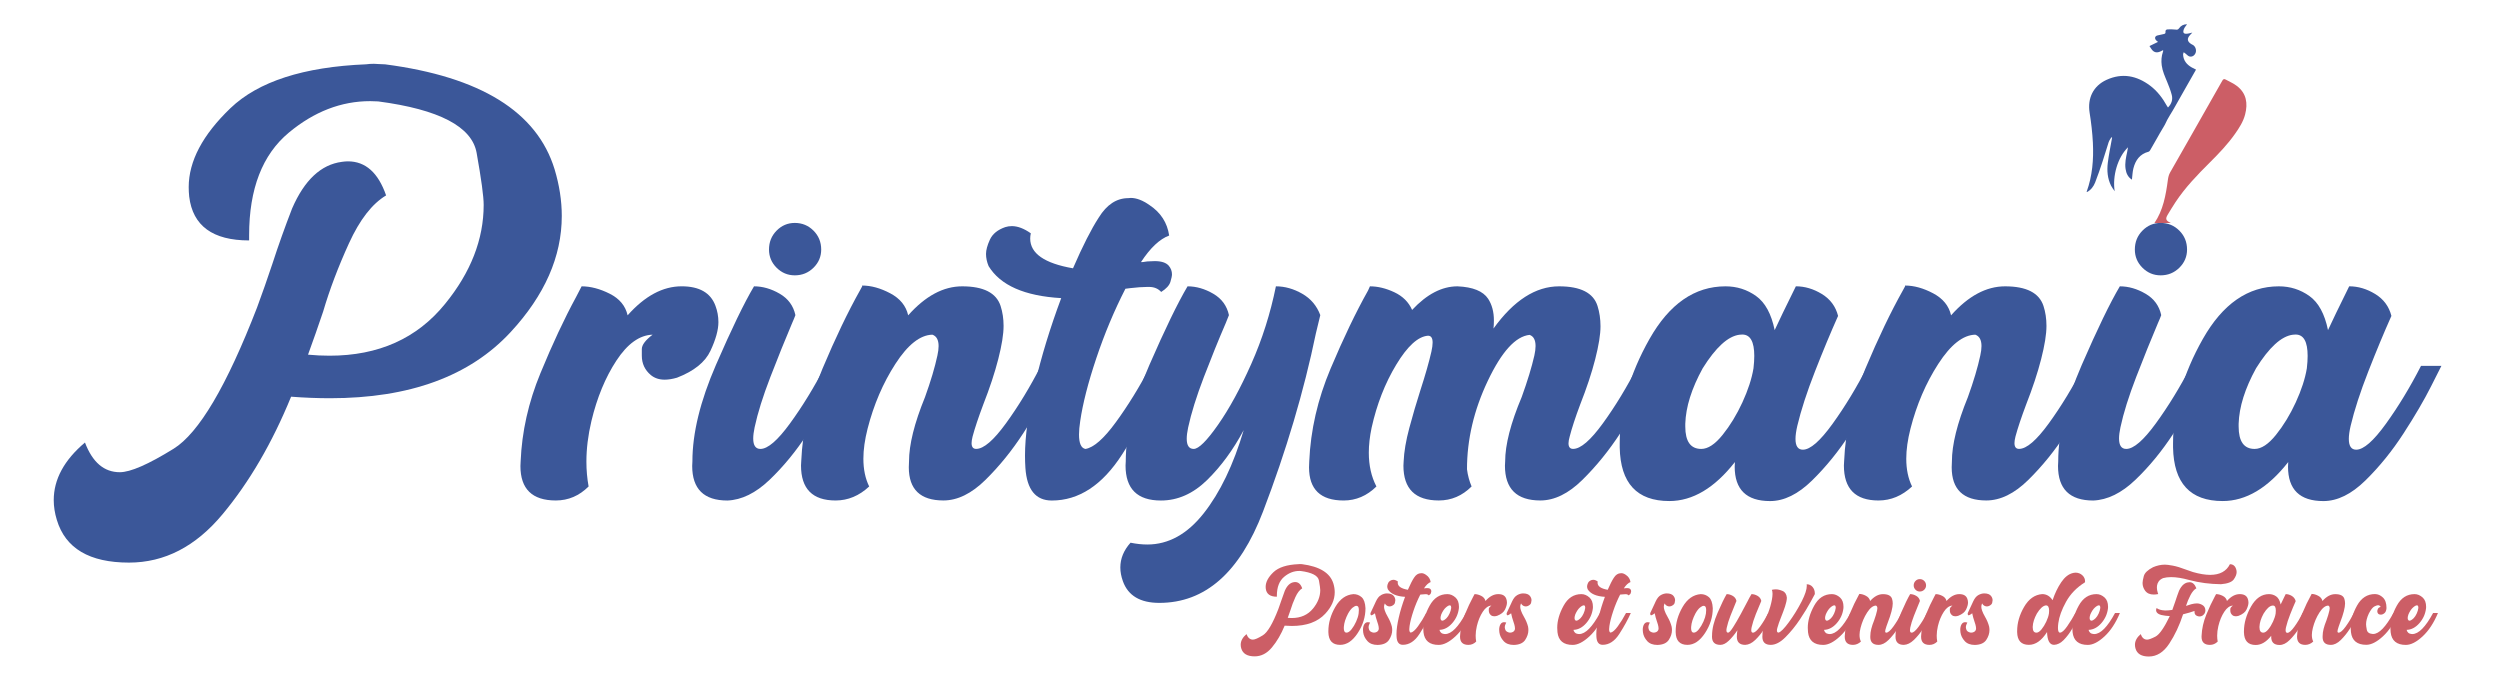 <?xml version="1.0" encoding="utf-8"?>
<!-- Generator: Adobe Illustrator 24.0.0, SVG Export Plug-In . SVG Version: 6.00 Build 0)  -->
<svg version="1.1" id="Calque_1" xmlns="http://www.w3.org/2000/svg" xmlns:xlink="http://www.w3.org/1999/xlink" x="0px" y="0px"
	 viewBox="0 0 943.92 257.14" style="enable-background:new 0 0 943.92 257.14;" xml:space="preserve">
<style type="text/css">
	.st0{fill:#3B5799;}
	.st1{fill:#CC5E66;}
</style>
<g>
	<path class="st0" d="M138.25,24.28c0.9-0.13,1.87-0.19,2.9-0.19c0.64,0,1.29,0.03,1.93,0.1c0.84,0.06,1.61,0.1,2.32,0.1
		c36.03,4.71,57.36,17.92,64,39.64c1.8,5.99,2.71,11.86,2.71,17.6c0,15.34-6.45,29.97-19.34,43.89
		c-15.41,16.63-38.12,24.94-68.16,24.94c-4.71,0-9.6-0.19-14.7-0.58c-7.15,17.47-15.79,32.28-25.91,44.42
		c-10.12,12.15-21.88,18.22-35.29,18.22c-14.95,0-24.04-5.38-27.26-16.15c-0.77-2.51-1.16-5-1.16-7.44
		c0-7.86,3.93-15.11,11.79-21.75c2.84,7.48,7.22,11.21,13.15,11.21c4,0,10.76-2.95,20.3-8.85c9.54-5.9,20.04-23.67,31.52-53.32
		c2-5.41,3.93-10.92,5.8-16.53c2.26-6.96,4.74-13.92,7.44-20.88c4.64-10.7,10.89-16.56,18.76-17.6c0.84-0.13,1.61-0.19,2.32-0.19
		c6.64,0,11.44,4.29,14.41,12.86c-5.29,3.16-9.96,9.18-14.02,18.08s-7.32,17.5-9.76,25.81c-1.87,5.54-3.77,10.96-5.7,16.24
		c2.77,0.26,5.48,0.39,8.12,0.39c18.5,0,33.03-6.51,43.6-19.53c9.73-11.92,14.6-24.4,14.6-37.42c0-3.16-0.89-9.7-2.66-19.63
		c-1.77-9.92-14.16-16.4-37.17-19.43c-0.97-0.06-1.97-0.1-3-0.1c-10.96,0-21.21,3.96-30.74,11.89
		c-9.99,8.31-14.99,21.24-14.99,38.77v1.93c-13.73,0-21.27-5.51-22.62-16.53c-0.13-1.22-0.19-2.42-0.19-3.58
		c0-9.8,5.25-19.74,15.76-29.83C97.52,30.78,114.6,25.25,138.25,24.28z"/>
</g>
<g>
	<path class="st0" d="M219.6,108.11c3.37,0,6.91,0.93,10.61,2.79c3.7,1.86,5.95,4.58,6.76,8.15c6.49-7.3,13.29-10.95,20.39-10.95
		c6.69,0,10.95,2.44,12.76,7.32c0.76,2.01,1.13,4.08,1.13,6.19c0,2.97-1.01,6.59-3.02,10.87c-2.01,4.28-6.22,7.65-12.61,10.12
		c-1.71,0.5-3.27,0.75-4.68,0.75c-2.06,0-3.8-0.58-5.21-1.74c-2.27-1.91-3.4-4.35-3.4-7.32c0-0.1,0-0.93,0-2.49
		c0-1.56,1.36-3.37,4.08-5.44c-4.93,0.15-9.49,3.41-13.67,9.78c-4.18,6.37-7.32,13.98-9.44,22.84c-1.26,5.34-1.89,10.45-1.89,15.33
		c0,3.22,0.28,6.34,0.83,9.36c-3.52,3.52-7.65,5.29-12.38,5.29c-8.91,0-13.36-4.33-13.36-12.99c0-0.55,0.03-1.13,0.08-1.74
		c0.45-11.22,2.94-22.34,7.48-33.34c4.53-11,9.01-20.57,13.44-28.73C218.24,110.77,218.95,109.42,219.6,108.11z"/>
	<path class="st0" d="M284.69,108.11c3.27,0,6.5,0.93,9.7,2.79c3.2,1.86,5.17,4.56,5.93,8.08c-0.35,0.96-0.76,1.94-1.21,2.94
		c-2.67,6.29-5.41,13.09-8.23,20.39c-2.82,7.3-4.81,13.64-5.96,19.03c-0.35,1.66-0.53,3.07-0.53,4.23c0,2.62,0.91,3.93,2.72,3.93
		c2.77,0,6.49-3.21,11.17-9.63c4.68-6.42,9.11-13.65,13.29-21.71h7.7l-3.93,7.78c-2.62,5.19-6.09,11.1-10.42,17.74
		c-4.33,6.64-9.11,12.47-14.35,17.48c-5.24,5.01-10.55,7.61-15.93,7.82c-8.86,0-13.29-4.35-13.29-13.06c0-0.55,0.03-1.13,0.08-1.74
		c0-10.62,2.96-22.74,8.87-36.36C276.22,124.2,281.01,114.3,284.69,108.11z M300.09,84.17c2.77,0,5.12,0.97,7.06,2.91
		c1.94,1.94,2.91,4.32,2.91,7.14c0,2.67-0.97,4.96-2.91,6.87c-1.94,1.91-4.29,2.87-7.06,2.87c-2.67,0-4.96-0.96-6.87-2.87
		c-1.91-1.91-2.87-4.2-2.87-6.87c0-2.82,0.96-5.2,2.87-7.14C295.13,85.14,297.42,84.17,300.09,84.17z"/>
	<path class="st0" d="M325.53,108.11v-0.3c3.37,0,6.91,0.98,10.61,2.94c3.7,1.96,5.95,4.73,6.76,8.31
		c6.49-7.3,13.29-10.95,20.39-10.95c8.05,0,12.89,2.47,14.5,7.4c0.75,2.32,1.13,4.83,1.13,7.55c0,3.12-0.67,7.29-2,12.5
		c-1.33,5.21-3.23,10.96-5.7,17.25c-1.81,4.83-3.15,8.83-4,12c-0.25,1.01-0.38,1.84-0.38,2.49c0,1.46,0.58,2.19,1.74,2.19
		c2.82,0,6.57-3.22,11.25-9.67c4.68-6.44,9.11-13.74,13.29-21.9h7.63l-3.93,7.78c-2.62,5.19-6.08,11.1-10.38,17.74
		c-4.3,6.64-9.09,12.56-14.35,17.74c-5.26,5.18-10.56,7.78-15.89,7.78c-8.71,0-13.06-4.18-13.06-12.53c0-0.7,0.02-1.43,0.08-2.19
		c0-6.34,2.01-14.45,6.04-24.31c2.16-5.99,3.72-11.22,4.68-15.71c0.3-1.36,0.45-2.54,0.45-3.55c0-2.31-0.78-3.75-2.34-4.3
		c-4.63,0.1-9.29,3.78-13.97,11.02c-4.68,7.25-8.18,15.4-10.5,24.46c-1.06,4.18-1.59,7.95-1.59,11.33c0,4.03,0.73,7.53,2.19,10.5
		c-3.77,3.52-8,5.29-12.68,5.29c-8.71,0-13.06-4.4-13.06-13.21c0-0.5,0.03-1.01,0.08-1.51c0.5-11.83,3.18-23.52,8.04-35.07
		c4.86-11.55,9.58-21.41,14.16-29.56C324.95,109.11,325.23,108.61,325.53,108.11z"/>
	<path class="st0" d="M426.03,74.81c0.3-0.05,0.6-0.08,0.91-0.08c2.16,0,4.53,0.91,7.1,2.72c4.23,2.82,6.69,6.64,7.4,11.48
		c-3.57,1.31-7.12,4.66-10.65,10.04c0.6,0,1.13-0.05,1.59-0.15c0.5-0.1,1.06-0.15,1.66-0.15c0.7-0.05,1.36-0.08,1.96-0.08
		c2.52,0,4.28,0.58,5.29,1.74c0.8,0.96,1.21,2.04,1.21,3.25c0,0.6-0.2,1.56-0.6,2.87c-0.4,1.31-1.56,2.57-3.47,3.78
		c-1.11-1.21-2.54-1.84-4.3-1.89h-1.13c-1.61,0-3.7,0.15-6.27,0.45c-0.6,0.1-1.21,0.18-1.81,0.23c-4.23,8.26-7.89,17-10.99,26.24
		c-3.1,9.24-5.12,17.15-6.08,23.75c-0.3,1.96-0.45,3.65-0.45,5.06c0,3.32,0.8,5.13,2.42,5.44c3.12-0.5,6.96-3.88,11.51-10.12
		c4.56-6.24,8.9-13.29,13.02-21.14h7.63c-4.73,10.62-10.83,21.73-18.31,33.33c-7.47,11.6-16.32,17.4-26.54,17.4
		c-6.09,0-9.41-4.1-9.97-12.31c-0.1-1.51-0.15-3.07-0.15-4.68c0-7.25,1.23-16.17,3.7-26.77c2.47-10.6,5.79-21.48,9.97-32.66
		c-13.84-0.8-22.98-4.83-27.41-12.08c-0.65-1.56-0.98-3.1-0.98-4.61c0-1.46,0.49-3.26,1.47-5.4c0.98-2.14,2.91-3.71,5.78-4.72
		c0.81-0.25,1.64-0.38,2.49-0.38c2.22,0,4.61,0.91,7.17,2.72c-0.15,0.71-0.23,1.36-0.23,1.96c0,5.64,5.39,9.39,16.16,11.25
		c3.67-8.46,6.92-14.85,9.74-19.18C417.88,77.25,421.6,74.81,426.03,74.81z"/>
	<path class="st0" d="M448.38,108.11c3.27,0,6.51,0.93,9.7,2.79c3.2,1.86,5.17,4.56,5.93,8.08c-0.4,0.96-0.81,1.96-1.21,3.02
		c-2.72,6.29-5.47,13.09-8.27,20.39c-2.79,7.3-4.77,13.64-5.93,19.03c-0.35,1.66-0.53,3.07-0.53,4.23c0,2.57,0.88,3.85,2.64,3.85
		c1.86,0,4.92-3.03,9.17-9.1c4.25-6.07,8.44-13.74,12.57-23.03c4.13-9.29,7.22-19.04,9.29-29.26c3.37,0,6.68,0.93,9.93,2.79
		c3.25,1.86,5.52,4.56,6.83,8.08c-0.5,2.22-1.06,4.51-1.66,6.87c-4.53,21.9-11.19,44.33-19.97,67.31
		c-8.78,22.98-21.83,34.47-39.15,34.47c-7.2,0-11.78-2.72-13.74-8.15c-0.65-1.81-0.98-3.55-0.98-5.21c0-3.37,1.28-6.49,3.85-9.36
		c2.21,0.45,4.33,0.68,6.34,0.68c8,0,15.1-3.93,21.29-11.78s11.22-18.32,15.1-31.41c-3.98,7.45-8.6,13.74-13.85,18.88
		c-5.26,5.13-11.06,7.7-17.4,7.7c-8.91,0-13.36-4.4-13.36-13.21c0-0.5,0.03-1.03,0.08-1.58c0-10.62,2.97-22.74,8.91-36.36
		C439.9,124.2,444.71,114.3,448.38,108.11z"/>
	<path class="st0" d="M517.24,108.11c2.97,0,6.04,0.74,9.21,2.23c3.17,1.49,5.41,3.71,6.72,6.68c5.54-5.94,11.25-8.91,17.14-8.91
		c5.79,0.25,9.64,1.81,11.55,4.68c1.46,2.22,2.19,4.96,2.19,8.23c0,0.96-0.05,1.96-0.15,3.02c7.65-10.62,15.91-15.93,24.77-15.93
		c8.1,0,12.94,2.47,14.5,7.4c0.75,2.37,1.13,4.93,1.13,7.7c0,3.07-0.67,7.21-2,12.42c-1.33,5.21-3.24,10.94-5.7,17.18
		c-1.81,4.83-3.12,8.83-3.93,12c-0.3,1.06-0.45,1.91-0.45,2.57c0,1.41,0.58,2.11,1.74,2.11c2.82,0,6.57-3.22,11.25-9.67
		c4.68-6.44,9.11-13.74,13.29-21.9h7.7l-3.93,7.78c-2.62,5.19-6.09,11.1-10.42,17.74c-4.33,6.64-9.12,12.56-14.38,17.74
		c-5.26,5.18-10.56,7.78-15.89,7.78c-8.91,0-13.36-4.38-13.36-13.14c0-0.5,0.02-1.03,0.08-1.58c0-6.34,2.09-14.47,6.27-24.39
		c2.16-5.99,3.75-11.2,4.76-15.63c0.3-1.36,0.45-2.54,0.45-3.55c0-2.31-0.75-3.72-2.26-4.23c-5.29,0.55-10.55,6.34-15.78,17.37
		c-5.24,11.02-7.85,22.15-7.85,33.37c0.3,2.32,0.88,4.48,1.74,6.49c-3.52,3.52-7.65,5.29-12.38,5.29c-8.91,0-13.36-4.38-13.36-13.14
		c0-0.5,0.02-1.03,0.08-1.58c0.15-3.67,0.87-7.9,2.15-12.68c1.28-4.78,2.68-9.54,4.19-14.27c1.86-5.74,3.25-10.6,4.15-14.57
		c0.3-1.36,0.45-2.49,0.45-3.4c0-1.71-0.58-2.57-1.74-2.57c-3.78,0.3-7.78,3.95-12,10.95c-4.23,7-7.32,14.92-9.29,23.78
		c-0.71,3.37-1.06,6.52-1.06,9.44c0,4.83,0.96,9.09,2.87,12.76c-3.57,3.52-7.7,5.29-12.38,5.29c-8.71,0-13.06-4.18-13.06-12.53
		c0-0.7,0.03-1.43,0.08-2.19c0.5-11.83,3.18-23.51,8.04-35.03c4.86-11.53,9.58-21.37,14.16-29.52
		C516.74,109.14,516.99,108.61,517.24,108.11z"/>
	<path class="st0" d="M651.49,108.11c4.28,0,8.13,1.22,11.55,3.66c3.42,2.44,5.76,6.73,7.02,12.87c2.26-4.83,4.18-8.81,5.74-11.93
		l2.26-4.61c3.37,0,6.64,0.97,9.82,2.91c3.17,1.94,5.21,4.69,6.12,8.27c-2.77,6.19-5.68,13.18-8.72,20.95
		c-3.05,7.78-5.27,14.64-6.68,20.57c-0.45,1.96-0.68,3.6-0.68,4.91c0,2.72,0.93,4.08,2.79,4.08c2.77,0,6.51-3.26,11.21-9.78
		c4.71-6.52,9.12-13.8,13.25-21.86h7.7l-3.93,7.78c-2.62,5.19-6.08,11.1-10.38,17.74c-4.3,6.64-9.1,12.56-14.38,17.74
		c-5.29,5.18-10.57,7.78-15.86,7.78c-8.91,0-13.36-4.33-13.36-12.99c0-0.55,0.03-1.13,0.08-1.74c-7.7,9.82-15.96,14.72-24.76,14.72
		c-12.23,0-18.47-6.75-18.73-20.24v-1.51c0-13.04,3.75-26.19,11.25-39.45C630.3,114.74,639.86,108.11,651.49,108.11z M656.77,126.38
		c-4.33,0.55-8.96,4.78-13.89,12.68c-4.18,7.6-6.37,14.57-6.57,20.92v1.06c0,5.64,2.01,8.46,6.04,8.46c2.52,0,5.2-1.76,8.04-5.29
		s5.33-7.61,7.48-12.27c2.14-4.66,3.54-8.95,4.19-12.87c0.2-1.76,0.3-3.32,0.3-4.68c0-5.39-1.51-8.08-4.53-8.08
		C657.48,126.3,657.13,126.33,656.77,126.38z"/>
	<path class="st0" d="M719.29,108.11v-0.3c3.37,0,6.91,0.98,10.61,2.94c3.7,1.96,5.95,4.73,6.76,8.31
		c6.49-7.3,13.29-10.95,20.39-10.95c8.05,0,12.88,2.47,14.5,7.4c0.76,2.32,1.13,4.83,1.13,7.55c0,3.12-0.67,7.29-2,12.5
		c-1.33,5.21-3.23,10.96-5.7,17.25c-1.81,4.83-3.15,8.83-4,12c-0.25,1.01-0.38,1.84-0.38,2.49c0,1.46,0.58,2.19,1.74,2.19
		c2.82,0,6.57-3.22,11.25-9.67c4.68-6.44,9.11-13.74,13.29-21.9h7.63l-3.93,7.78c-2.62,5.19-6.08,11.1-10.38,17.74
		c-4.3,6.64-9.09,12.56-14.35,17.74c-5.26,5.18-10.56,7.78-15.89,7.78c-8.71,0-13.06-4.18-13.06-12.53c0-0.7,0.02-1.43,0.08-2.19
		c0-6.34,2.01-14.45,6.04-24.31c2.16-5.99,3.72-11.22,4.68-15.71c0.3-1.36,0.45-2.54,0.45-3.55c0-2.31-0.78-3.75-2.34-4.3
		c-4.63,0.1-9.29,3.78-13.97,11.02c-4.68,7.25-8.18,15.4-10.5,24.46c-1.06,4.18-1.59,7.95-1.59,11.33c0,4.03,0.73,7.53,2.19,10.5
		c-3.78,3.52-8,5.29-12.68,5.29c-8.71,0-13.06-4.4-13.06-13.21c0-0.5,0.03-1.01,0.08-1.51c0.5-11.83,3.18-23.52,8.04-35.07
		c4.86-11.55,9.58-21.41,14.16-29.56C718.71,109.11,718.99,108.61,719.29,108.11z"/>
	<path class="st0" d="M800.38,108.11c3.27,0,6.5,0.93,9.7,2.79c3.2,1.86,5.17,4.56,5.93,8.08c-0.35,0.96-0.75,1.94-1.21,2.94
		c-2.67,6.29-5.41,13.09-8.23,20.39c-2.82,7.3-4.81,13.64-5.96,19.03c-0.35,1.66-0.53,3.07-0.53,4.23c0,2.62,0.91,3.93,2.72,3.93
		c2.77,0,6.49-3.21,11.17-9.63c4.68-6.42,9.11-13.65,13.29-21.71h7.7l-3.93,7.78c-2.62,5.19-6.09,11.1-10.42,17.74
		c-4.33,6.64-9.11,12.47-14.35,17.48c-5.24,5.01-10.55,7.61-15.93,7.82c-8.86,0-13.29-4.35-13.29-13.06c0-0.55,0.03-1.13,0.08-1.74
		c0-10.62,2.96-22.74,8.87-36.36C791.91,124.2,796.71,114.3,800.38,108.11z M815.79,84.17c2.77,0,5.12,0.97,7.06,2.91
		c1.94,1.94,2.91,4.32,2.91,7.14c0,2.67-0.97,4.96-2.91,6.87c-1.94,1.91-4.29,2.87-7.06,2.87c-2.67,0-4.96-0.96-6.87-2.87
		c-1.91-1.91-2.87-4.2-2.87-6.87c0-2.82,0.96-5.2,2.87-7.14C810.83,85.14,813.12,84.17,815.79,84.17z"/>
	<path class="st0" d="M860.41,108.11c4.28,0,8.13,1.22,11.55,3.66c3.42,2.44,5.76,6.73,7.02,12.87c2.26-4.83,4.18-8.81,5.74-11.93
		l2.26-4.61c3.37,0,6.64,0.97,9.82,2.91c3.17,1.94,5.21,4.69,6.12,8.27c-2.77,6.19-5.68,13.18-8.72,20.95
		c-3.05,7.78-5.27,14.64-6.68,20.57c-0.45,1.96-0.68,3.6-0.68,4.91c0,2.72,0.93,4.08,2.79,4.08c2.77,0,6.51-3.26,11.21-9.78
		c4.71-6.52,9.12-13.8,13.25-21.86h7.7l-3.93,7.78c-2.62,5.19-6.08,11.1-10.38,17.74c-4.3,6.64-9.1,12.56-14.38,17.74
		c-5.29,5.18-10.57,7.78-15.86,7.78c-8.91,0-13.36-4.33-13.36-12.99c0-0.55,0.03-1.13,0.08-1.74c-7.7,9.82-15.96,14.72-24.76,14.72
		c-12.23,0-18.47-6.75-18.73-20.24v-1.51c0-13.04,3.75-26.19,11.25-39.45C839.22,114.74,848.78,108.11,860.41,108.11z M865.7,126.38
		c-4.33,0.55-8.96,4.78-13.89,12.68c-4.18,7.6-6.37,14.57-6.57,20.92v1.06c0,5.64,2.01,8.46,6.04,8.46c2.52,0,5.2-1.76,8.04-5.29
		s5.33-7.61,7.48-12.27c2.14-4.66,3.54-8.95,4.19-12.87c0.2-1.76,0.3-3.32,0.3-4.68c0-5.39-1.51-8.08-4.53-8.08
		C866.4,126.3,866.05,126.33,865.7,126.38z"/>
</g>
<g>
	<path class="st1" d="M490.28,213.01c0.17-0.02,0.35-0.04,0.54-0.04c0.12,0,0.24,0.01,0.36,0.02c0.15,0.01,0.3,0.02,0.43,0.02
		c6.67,0.87,10.62,3.32,11.84,7.33c0.33,1.11,0.5,2.2,0.5,3.26c0,2.84-1.19,5.55-3.58,8.12c-2.85,3.08-7.06,4.62-12.61,4.62
		c-0.87,0-1.78-0.04-2.72-0.11c-1.32,3.23-2.92,5.97-4.8,8.22c-1.87,2.25-4.05,3.37-6.53,3.37c-2.77,0-4.45-1-5.05-2.99
		c-0.14-0.46-0.21-0.92-0.21-1.38c0-1.46,0.73-2.8,2.18-4.03c0.52,1.38,1.34,2.08,2.43,2.08c0.74,0,1.99-0.55,3.76-1.64
		c1.77-1.09,3.71-4.38,5.83-9.87c0.37-1,0.73-2.02,1.07-3.06c0.42-1.29,0.88-2.58,1.38-3.87c0.86-1.98,2.02-3.06,3.47-3.26
		c0.15-0.02,0.3-0.04,0.43-0.04c1.23,0,2.12,0.79,2.67,2.38c-0.98,0.58-1.84,1.7-2.59,3.35c-0.75,1.65-1.35,3.24-1.81,4.78
		c-0.35,1.03-0.7,2.03-1.06,3.01c0.51,0.05,1.01,0.07,1.5,0.07c3.42,0,6.11-1.2,8.07-3.61c1.8-2.21,2.7-4.51,2.7-6.92
		c0-0.58-0.16-1.79-0.49-3.63s-2.62-3.04-6.88-3.6c-0.18-0.01-0.36-0.02-0.55-0.02c-2.03,0-3.92,0.73-5.69,2.2
		c-1.85,1.54-2.77,3.93-2.77,7.17v0.36c-2.54,0-3.94-1.02-4.19-3.06c-0.02-0.23-0.04-0.45-0.04-0.66c0-1.81,0.97-3.65,2.92-5.52
		C482.74,214.21,485.9,213.19,490.28,213.01z"/>
	<path class="st1" d="M505.99,243.48c-2.9,0-4.38-1.6-4.44-4.79v-0.38c0-3.08,0.87-6.12,2.62-9.14c1.75-3.02,4.03-4.63,6.84-4.85
		c1.19,0,2.22,0.39,3.1,1.16c0.87,0.78,1.35,2.17,1.45,4.17c0,3.29-0.98,6.42-2.93,9.38C510.68,242,508.47,243.48,505.99,243.48z
		 M512.97,231.67c0.06-0.49,0.09-0.92,0.09-1.29c0-0.77-0.14-1.27-0.43-1.48c-0.16-0.11-0.33-0.16-0.52-0.16
		c-0.35,0-0.81,0.22-1.38,0.67s-1.15,1.2-1.74,2.26c-0.95,1.82-1.49,3.48-1.59,4.97c-0.01,0.19-0.02,0.37-0.02,0.54
		c0,1.12,0.35,1.68,1.04,1.68c0.58,0,1.21-0.42,1.87-1.24c0.66-0.83,1.24-1.8,1.74-2.91C512.52,233.6,512.84,232.59,512.97,231.67z"
		/>
	<path class="st1" d="M523.63,224.05c1.28,0,2.16,0.34,2.65,1.02c0.37,0.5,0.55,1.03,0.55,1.57c0,0.18-0.05,0.5-0.16,0.98
		c-0.11,0.47-0.52,0.87-1.23,1.19c-0.29,0.11-0.56,0.16-0.82,0.16c-0.27,0-0.58-0.09-0.92-0.26c-0.34-0.17-0.62-0.47-0.83-0.88
		c-0.2,0.42-0.3,0.85-0.3,1.31c0,0.36,0.1,0.84,0.31,1.46s0.58,1.39,1.12,2.33c0.7,1.21,1.21,2.42,1.52,3.65
		c0.08,0.45,0.13,0.89,0.13,1.31c0,1.25-0.4,2.49-1.2,3.71s-2.24,1.86-4.31,1.91c-1.69,0-2.99-0.5-3.87-1.49
		c-0.89-0.99-1.42-2.09-1.58-3.29c-0.05-0.35-0.07-0.67-0.07-0.97c0-0.79,0.16-1.46,0.48-2.02c0.32-0.55,0.79-0.82,1.4-0.82
		c0.24,0,0.5,0.04,0.79,0.12c-0.37,0.68-0.55,1.28-0.55,1.81c0,0.21,0.07,0.53,0.21,0.94c0.14,0.41,0.5,0.72,1.1,0.94
		c0.25,0.1,0.5,0.14,0.73,0.14c0.35,0,0.69-0.09,1.04-0.27c0.51-0.3,0.77-0.73,0.77-1.31c0-0.08-0.02-0.32-0.07-0.71
		s-0.24-1.06-0.57-2.01c-0.33-0.93-0.61-1.94-0.82-3.02c-0.08,0.07-0.22,0.18-0.4,0.31c-0.19,0.14-0.38,0.25-0.58,0.35
		c-0.15,0.08-0.29,0.12-0.39,0.12c-0.02,0-0.05-0.01-0.09-0.02c-0.08-0.05-0.14-0.12-0.18-0.21c-0.04-0.09-0.05-0.18-0.05-0.28
		v-0.29l0.02-0.07c0.51-1.05,1.07-2.24,1.66-3.56c0.12-0.25,0.24-0.51,0.36-0.79c0.56-1.22,1.23-2.03,2-2.44
		C522.2,224.27,522.94,224.06,523.63,224.05z"/>
	<path class="st1" d="M536.53,216.43c0.07-0.01,0.14-0.02,0.21-0.02c0.51,0,1.07,0.21,1.68,0.64c1,0.67,1.59,1.57,1.75,2.72
		c-0.85,0.31-1.69,1.1-2.52,2.38c0.14,0,0.27-0.01,0.38-0.04c0.12-0.02,0.25-0.04,0.39-0.04c0.17-0.01,0.32-0.02,0.46-0.02
		c0.6,0,1.01,0.14,1.25,0.41c0.19,0.23,0.29,0.48,0.29,0.77c0,0.14-0.05,0.37-0.14,0.68c-0.1,0.31-0.37,0.61-0.82,0.89
		c-0.26-0.29-0.6-0.44-1.02-0.45h-0.27c-0.38,0-0.88,0.04-1.49,0.11c-0.14,0.02-0.29,0.04-0.43,0.05c-1,1.96-1.87,4.03-2.6,6.22
		c-0.73,2.19-1.21,4.06-1.44,5.63c-0.07,0.46-0.11,0.87-0.11,1.2c0,0.79,0.19,1.22,0.57,1.29c0.74-0.12,1.65-0.92,2.73-2.4
		c1.08-1.48,2.11-3.15,3.09-5.01h1.81c-1.12,2.52-2.57,5.15-4.34,7.9c-1.77,2.75-3.87,4.12-6.29,4.12c-1.44,0-2.23-0.97-2.36-2.92
		c-0.02-0.36-0.04-0.73-0.04-1.11c0-1.72,0.29-3.83,0.88-6.34c0.58-2.51,1.37-5.09,2.36-7.74c-3.28-0.19-5.45-1.15-6.5-2.86
		c-0.16-0.37-0.23-0.73-0.23-1.09c0-0.35,0.12-0.77,0.35-1.28s0.69-0.88,1.37-1.12c0.19-0.06,0.39-0.09,0.59-0.09
		c0.53,0,1.09,0.21,1.7,0.64c-0.04,0.17-0.05,0.32-0.05,0.47c0,1.34,1.28,2.22,3.83,2.67c0.87-2,1.64-3.52,2.31-4.54
		C534.6,217.01,535.48,216.43,536.53,216.43z"/>
	<path class="st1" d="M546.5,224.32c1.08,0,2.1,0.43,3.06,1.29c0.86,0.79,1.29,1.95,1.29,3.49c0,0.18-0.01,0.36-0.02,0.54
		c-0.24,2.11-1.07,3.99-2.5,5.63c-1.43,1.64-3.04,2.49-4.83,2.55c0.07,0.37,0.25,0.71,0.54,1.01c0.29,0.3,0.67,0.48,1.14,0.53
		c0.15,0.02,0.31,0.04,0.46,0.04c2.37,0,4.99-2.65,7.85-7.94h1.83c-1.56,3.75-3.5,6.69-5.81,8.83c-2.31,2.14-4.41,3.21-6.31,3.21
		c-3.47,0-5.38-1.6-5.74-4.79c-0.06-0.56-0.09-1.12-0.09-1.66c0-2.65,0.8-5.43,2.4-8.34C541.37,225.77,543.61,224.32,546.5,224.32z
		 M547.55,228.58c-0.05-0.01-0.1-0.02-0.16-0.02c-0.38,0-0.89,0.28-1.51,0.84c-0.63,0.56-1.19,1.41-1.69,2.54
		c-0.2,0.57-0.3,1.04-0.3,1.41s0.09,0.65,0.29,0.84c0.12,0.11,0.26,0.16,0.41,0.16c0.39,0,0.92-0.32,1.57-0.95
		c0.43-0.43,0.81-1.01,1.14-1.74s0.53-1.4,0.6-2c0.01-0.13,0.02-0.25,0.02-0.36C547.91,228.91,547.79,228.66,547.55,228.58z"/>
	<path class="st1" d="M556.75,224.32c0.8,0,1.64,0.22,2.51,0.66c0.88,0.44,1.41,1.09,1.6,1.93c1.54-1.73,3.15-2.59,4.83-2.59
		c1.59,0,2.59,0.58,3.02,1.74c0.18,0.48,0.27,0.97,0.27,1.47c0,0.7-0.24,1.56-0.72,2.58c-0.48,1.01-1.47,1.81-2.99,2.4
		c-0.41,0.12-0.78,0.18-1.11,0.18c-0.49,0-0.9-0.14-1.23-0.41c-0.54-0.45-0.81-1.03-0.81-1.74c0-0.02,0-0.22,0-0.59
		c0-0.37,0.32-0.8,0.97-1.29c-1.17,0.04-2.25,0.81-3.24,2.32s-1.74,3.31-2.24,5.41c-0.3,1.26-0.45,2.48-0.45,3.63
		c0,0.76,0.07,1.5,0.2,2.22c-0.83,0.83-1.81,1.25-2.93,1.25c-2.11,0-3.17-1.03-3.17-3.08c0-0.13,0.01-0.27,0.02-0.41
		c0.11-2.66,0.7-5.29,1.77-7.9c1.07-2.61,2.13-4.88,3.18-6.81C556.43,224.95,556.59,224.63,556.75,224.32z"/>
	<path class="st1" d="M575.05,224.05c1.28,0,2.16,0.34,2.65,1.02c0.37,0.5,0.55,1.03,0.55,1.57c0,0.18-0.05,0.5-0.16,0.98
		c-0.11,0.47-0.52,0.87-1.23,1.19c-0.29,0.11-0.56,0.16-0.82,0.16c-0.27,0-0.58-0.09-0.92-0.26c-0.34-0.17-0.62-0.47-0.83-0.88
		c-0.2,0.42-0.3,0.85-0.3,1.31c0,0.36,0.1,0.84,0.31,1.46s0.58,1.39,1.12,2.33c0.7,1.21,1.21,2.42,1.52,3.65
		c0.08,0.45,0.13,0.89,0.13,1.31c0,1.25-0.4,2.49-1.2,3.71s-2.24,1.86-4.31,1.91c-1.69,0-2.99-0.5-3.87-1.49
		c-0.89-0.99-1.42-2.09-1.58-3.29c-0.05-0.35-0.07-0.67-0.07-0.97c0-0.79,0.16-1.46,0.48-2.02c0.32-0.55,0.79-0.82,1.4-0.82
		c0.24,0,0.5,0.04,0.79,0.12c-0.37,0.68-0.55,1.28-0.55,1.81c0,0.21,0.07,0.53,0.21,0.94c0.14,0.41,0.5,0.72,1.1,0.94
		c0.25,0.1,0.5,0.14,0.73,0.14c0.35,0,0.69-0.09,1.04-0.27c0.51-0.3,0.77-0.73,0.77-1.31c0-0.08-0.02-0.32-0.07-0.71
		s-0.24-1.06-0.57-2.01c-0.33-0.93-0.61-1.94-0.82-3.02c-0.08,0.07-0.22,0.18-0.4,0.31c-0.19,0.14-0.38,0.25-0.58,0.35
		c-0.15,0.08-0.29,0.12-0.39,0.12c-0.02,0-0.05-0.01-0.09-0.02c-0.08-0.05-0.14-0.12-0.18-0.21c-0.04-0.09-0.05-0.18-0.05-0.28
		v-0.29l0.02-0.07c0.51-1.05,1.07-2.24,1.66-3.56c0.12-0.25,0.24-0.51,0.36-0.79c0.56-1.22,1.23-2.03,2-2.44
		C573.63,224.27,574.36,224.06,575.05,224.05z"/>
	<path class="st1" d="M597.09,224.32c1.08,0,2.1,0.43,3.06,1.29c0.86,0.79,1.29,1.95,1.29,3.49c0,0.18-0.01,0.36-0.02,0.54
		c-0.24,2.11-1.07,3.99-2.5,5.63c-1.43,1.64-3.04,2.49-4.83,2.55c0.07,0.37,0.25,0.71,0.54,1.01c0.29,0.3,0.67,0.48,1.14,0.53
		c0.15,0.02,0.31,0.04,0.46,0.04c2.37,0,4.99-2.65,7.85-7.94h1.83c-1.56,3.75-3.5,6.69-5.81,8.83c-2.31,2.14-4.41,3.21-6.31,3.21
		c-3.47,0-5.38-1.6-5.74-4.79c-0.06-0.56-0.09-1.12-0.09-1.66c0-2.65,0.8-5.43,2.4-8.34C591.96,225.77,594.21,224.32,597.09,224.32z
		 M598.15,228.58c-0.05-0.01-0.1-0.02-0.16-0.02c-0.38,0-0.89,0.28-1.51,0.84c-0.63,0.56-1.19,1.41-1.69,2.54
		c-0.2,0.57-0.3,1.04-0.3,1.41s0.09,0.65,0.29,0.84c0.12,0.11,0.26,0.16,0.41,0.16c0.39,0,0.92-0.32,1.57-0.95
		c0.43-0.43,0.81-1.01,1.14-1.74s0.53-1.4,0.6-2c0.01-0.13,0.02-0.25,0.02-0.36C598.51,228.91,598.39,228.66,598.15,228.58z"/>
	<path class="st1" d="M611.98,216.43c0.07-0.01,0.14-0.02,0.21-0.02c0.51,0,1.07,0.21,1.68,0.64c1,0.67,1.59,1.57,1.75,2.72
		c-0.85,0.31-1.69,1.1-2.52,2.38c0.14,0,0.27-0.01,0.38-0.04c0.12-0.02,0.25-0.04,0.39-0.04c0.17-0.01,0.32-0.02,0.46-0.02
		c0.6,0,1.01,0.14,1.25,0.41c0.19,0.23,0.29,0.48,0.29,0.77c0,0.14-0.05,0.37-0.14,0.68c-0.1,0.31-0.37,0.61-0.82,0.89
		c-0.26-0.29-0.6-0.44-1.02-0.45h-0.27c-0.38,0-0.88,0.04-1.49,0.11c-0.14,0.02-0.29,0.04-0.43,0.05c-1,1.96-1.87,4.03-2.6,6.22
		c-0.73,2.19-1.21,4.06-1.44,5.63c-0.07,0.46-0.11,0.87-0.11,1.2c0,0.79,0.19,1.22,0.57,1.29c0.74-0.12,1.65-0.92,2.73-2.4
		c1.08-1.48,2.11-3.15,3.09-5.01h1.81c-1.12,2.52-2.57,5.15-4.34,7.9c-1.77,2.75-3.87,4.12-6.29,4.12c-1.44,0-2.23-0.97-2.36-2.92
		c-0.02-0.36-0.04-0.73-0.04-1.11c0-1.72,0.29-3.83,0.88-6.34c0.58-2.51,1.37-5.09,2.36-7.74c-3.28-0.19-5.45-1.15-6.5-2.86
		c-0.16-0.37-0.23-0.73-0.23-1.09c0-0.35,0.12-0.77,0.35-1.28s0.69-0.88,1.37-1.12c0.19-0.06,0.39-0.09,0.59-0.09
		c0.53,0,1.09,0.21,1.7,0.64c-0.04,0.17-0.05,0.32-0.05,0.47c0,1.34,1.28,2.22,3.83,2.67c0.87-2,1.64-3.52,2.31-4.54
		C610.05,217.01,610.93,216.43,611.98,216.43z"/>
	<path class="st1" d="M629.26,224.05c1.28,0,2.16,0.34,2.65,1.02c0.37,0.5,0.55,1.03,0.55,1.57c0,0.18-0.05,0.5-0.16,0.98
		c-0.11,0.47-0.52,0.87-1.23,1.19c-0.29,0.11-0.56,0.16-0.82,0.16c-0.27,0-0.58-0.09-0.92-0.26c-0.34-0.17-0.62-0.47-0.83-0.88
		c-0.2,0.42-0.3,0.85-0.3,1.31c0,0.36,0.1,0.84,0.31,1.46s0.58,1.39,1.12,2.33c0.7,1.21,1.21,2.42,1.52,3.65
		c0.08,0.45,0.13,0.89,0.13,1.31c0,1.25-0.4,2.49-1.2,3.71s-2.24,1.86-4.31,1.91c-1.69,0-2.99-0.5-3.87-1.49
		c-0.89-0.99-1.42-2.09-1.58-3.29c-0.05-0.35-0.07-0.67-0.07-0.97c0-0.79,0.16-1.46,0.48-2.02c0.32-0.55,0.79-0.82,1.4-0.82
		c0.24,0,0.5,0.04,0.79,0.12c-0.37,0.68-0.55,1.28-0.55,1.81c0,0.21,0.07,0.53,0.21,0.94c0.14,0.41,0.5,0.72,1.1,0.94
		c0.25,0.1,0.5,0.14,0.73,0.14c0.35,0,0.69-0.09,1.04-0.27c0.51-0.3,0.77-0.73,0.77-1.31c0-0.08-0.02-0.32-0.07-0.71
		s-0.24-1.06-0.57-2.01c-0.33-0.93-0.61-1.94-0.82-3.02c-0.08,0.07-0.22,0.18-0.4,0.31c-0.19,0.14-0.38,0.25-0.58,0.35
		c-0.15,0.08-0.29,0.12-0.39,0.12c-0.02,0-0.05-0.01-0.09-0.02c-0.08-0.05-0.14-0.12-0.18-0.21c-0.04-0.09-0.05-0.18-0.05-0.28
		v-0.29l0.02-0.07c0.51-1.05,1.07-2.24,1.66-3.56c0.12-0.25,0.24-0.51,0.36-0.79c0.56-1.22,1.23-2.03,2-2.44
		C627.84,224.27,628.57,224.06,629.26,224.05z"/>
	<path class="st1" d="M637.12,243.48c-2.9,0-4.38-1.6-4.44-4.79v-0.38c0-3.08,0.87-6.12,2.62-9.14c1.75-3.02,4.03-4.63,6.84-4.85
		c1.19,0,2.22,0.39,3.1,1.16c0.87,0.78,1.35,2.17,1.45,4.17c0,3.29-0.98,6.42-2.93,9.38S639.6,243.48,637.12,243.48z M644.1,231.67
		c0.06-0.49,0.09-0.92,0.09-1.29c0-0.77-0.14-1.27-0.43-1.48c-0.16-0.11-0.33-0.16-0.52-0.16c-0.35,0-0.81,0.22-1.38,0.67
		s-1.15,1.2-1.74,2.26c-0.95,1.82-1.49,3.48-1.59,4.97c-0.01,0.19-0.02,0.37-0.02,0.54c0,1.12,0.35,1.68,1.04,1.68
		c0.58,0,1.21-0.42,1.87-1.24c0.66-0.83,1.24-1.8,1.74-2.91S643.96,232.59,644.1,231.67z"/>
	<path class="st1" d="M651.93,224.32c0.76,0,1.53,0.22,2.29,0.66c0.76,0.44,1.23,1.08,1.41,1.92c-0.09,0.23-0.19,0.46-0.29,0.7
		c-0.63,1.49-1.28,3.1-1.95,4.83s-1.14,3.23-1.41,4.51c-0.1,0.41-0.14,0.75-0.14,1.02c0,0.61,0.21,0.91,0.64,0.91
		c0.38,0,1.01-0.69,1.9-2.08c0.88-1.38,1.83-3,2.84-4.87c1.01-1.86,1.93-3.59,2.76-5.19c0.09-0.18,0.18-0.36,0.27-0.54
		c0.12-0.21,0.23-0.43,0.34-0.64c0.27-0.51,0.51-0.92,0.72-1.23c0.76,0,1.53,0.22,2.29,0.66c0.76,0.44,1.24,1.08,1.41,1.92
		c-0.64,1.47-1.33,3.12-2.06,4.96s-1.25,3.47-1.57,4.88c-0.11,0.48-0.16,0.88-0.16,1.2c0,0.62,0.21,0.93,0.64,0.93
		c0.67,0,1.56-0.76,2.67-2.28c1.11-1.52,2.15-3.24,3.13-5.14h1.83l-0.93,1.84c-0.62,1.23-1.44,2.63-2.46,4.2
		c-1.02,1.57-2.15,2.96-3.39,4.14c-1.24,1.19-2.5,1.8-3.77,1.85c-2.11,0-3.17-1.03-3.17-3.1c0-0.13,0.01-0.27,0.02-0.41
		c0-0.63,0.07-1.31,0.21-2.02c-1.06,1.58-2.15,2.89-3.26,3.95c-1.11,1.06-2.17,1.58-3.18,1.58c-2.11,0-3.17-1.03-3.17-3.1
		c0-0.13,0.01-0.27,0.02-0.41c0-2.52,0.7-5.39,2.11-8.62C649.92,228.13,651.06,225.79,651.93,224.32z"/>
	<path class="st1" d="M665.44,239.97c0-2.45,0.72-5.31,2.17-8.61c0.62-1.59,1.09-3.24,1.41-4.96c0.15-0.85,0.23-1.57,0.23-2.18
		c0-0.63-0.08-1.14-0.25-1.52c0.5-0.12,1-0.18,1.49-0.18c0.78,0,1.64,0.21,2.58,0.62c0.95,0.41,1.48,1.27,1.6,2.57
		c-0.04,0.93-0.27,2.03-0.7,3.31c-0.43,1.28-0.91,2.56-1.43,3.86c-0.67,1.66-1.16,3.06-1.47,4.21c-0.11,0.38-0.16,0.7-0.16,0.97
		c0,0.51,0.2,0.78,0.61,0.79c0.81-0.18,2.11-1.49,3.91-3.94c1.79-2.45,3.42-5.09,4.88-7.94c1.25-2.48,1.88-4.41,1.88-5.8
		c0-0.2-0.01-0.39-0.04-0.57c0.91,0,1.66,0.35,2.25,1.06c0.55,0.66,0.82,1.47,0.82,2.43v0.23l-1.58,2.92
		c-1.05,1.94-2.41,4.16-4.07,6.66c-1.66,2.49-3.47,4.71-5.41,6.66s-3.8,2.92-5.58,2.92c-2.11,0-3.17-1.03-3.17-3.08
		C665.42,240.26,665.43,240.12,665.44,239.97z"/>
	<path class="st1" d="M691.69,224.32c1.08,0,2.1,0.43,3.06,1.29c0.86,0.79,1.29,1.95,1.29,3.49c0,0.18-0.01,0.36-0.02,0.54
		c-0.24,2.11-1.07,3.99-2.5,5.63c-1.43,1.64-3.04,2.49-4.83,2.55c0.07,0.37,0.25,0.71,0.54,1.01c0.29,0.3,0.67,0.48,1.14,0.53
		c0.15,0.02,0.31,0.04,0.46,0.04c2.37,0,4.99-2.65,7.85-7.94h1.83c-1.56,3.75-3.5,6.69-5.81,8.83c-2.31,2.14-4.41,3.21-6.31,3.21
		c-3.47,0-5.38-1.6-5.74-4.79c-0.06-0.56-0.09-1.12-0.09-1.66c0-2.65,0.8-5.43,2.4-8.34C686.56,225.77,688.8,224.32,691.69,224.32z
		 M692.74,228.58c-0.05-0.01-0.1-0.02-0.16-0.02c-0.38,0-0.89,0.28-1.51,0.84c-0.63,0.56-1.19,1.41-1.69,2.54
		c-0.2,0.57-0.3,1.04-0.3,1.41s0.09,0.65,0.29,0.84c0.12,0.11,0.26,0.16,0.41,0.16c0.39,0,0.92-0.32,1.57-0.95
		c0.43-0.43,0.81-1.01,1.14-1.74s0.53-1.4,0.6-2c0.01-0.13,0.02-0.25,0.02-0.36C693.1,228.91,692.98,228.66,692.74,228.58z"/>
	<path class="st1" d="M701.99,224.32v-0.07c0.8,0,1.64,0.23,2.51,0.7c0.88,0.46,1.41,1.12,1.6,1.97c1.54-1.73,3.15-2.59,4.83-2.59
		c1.91,0,3.05,0.58,3.44,1.75c0.18,0.55,0.27,1.15,0.27,1.79c0,0.74-0.16,1.73-0.47,2.96c-0.32,1.24-0.77,2.6-1.35,4.09
		c-0.43,1.14-0.75,2.09-0.95,2.84c-0.06,0.24-0.09,0.44-0.09,0.59c0,0.35,0.14,0.52,0.41,0.52c0.67,0,1.56-0.76,2.67-2.29
		c1.11-1.53,2.16-3.26,3.15-5.19h1.81l-0.93,1.84c-0.62,1.23-1.44,2.63-2.46,4.2c-1.02,1.57-2.15,2.98-3.4,4.21
		c-1.25,1.23-2.5,1.84-3.77,1.84c-2.06,0-3.1-0.99-3.1-2.97c0-0.17,0.01-0.34,0.02-0.52c0-1.5,0.48-3.42,1.43-5.76
		c0.51-1.42,0.88-2.66,1.11-3.72c0.07-0.32,0.11-0.6,0.11-0.84c0-0.55-0.18-0.89-0.55-1.02c-1.1,0.02-2.2,0.89-3.31,2.61
		s-1.94,3.65-2.49,5.8c-0.25,0.99-0.38,1.88-0.38,2.68c0,0.96,0.17,1.78,0.52,2.49c-0.89,0.83-1.9,1.25-3.01,1.25
		c-2.06,0-3.1-1.04-3.1-3.13c0-0.12,0.01-0.24,0.02-0.36c0.12-2.8,0.75-5.57,1.91-8.31c1.15-2.74,2.27-5.07,3.35-7
		C701.86,224.56,701.92,224.44,701.99,224.32z"/>
	<path class="st1" d="M721.21,224.32c0.78,0,1.54,0.22,2.3,0.66c0.76,0.44,1.23,1.08,1.4,1.92c-0.08,0.23-0.18,0.46-0.29,0.7
		c-0.63,1.49-1.28,3.1-1.95,4.83s-1.14,3.23-1.41,4.51c-0.08,0.39-0.12,0.73-0.12,1c0,0.62,0.21,0.93,0.64,0.93
		c0.66,0,1.54-0.76,2.65-2.28c1.11-1.52,2.16-3.24,3.15-5.14h1.83l-0.93,1.84c-0.62,1.23-1.44,2.63-2.47,4.2
		c-1.03,1.57-2.16,2.96-3.4,4.14c-1.24,1.19-2.5,1.8-3.78,1.85c-2.1,0-3.15-1.03-3.15-3.1c0-0.13,0.01-0.27,0.02-0.41
		c0-2.52,0.7-5.39,2.1-8.62C719.2,228.13,720.34,225.79,721.21,224.32z M724.86,218.65c0.66,0,1.21,0.23,1.67,0.69
		c0.46,0.46,0.69,1.02,0.69,1.69c0,0.63-0.23,1.17-0.69,1.63c-0.46,0.45-1.02,0.68-1.67,0.68c-0.63,0-1.18-0.23-1.63-0.68
		s-0.68-1-0.68-1.63c0-0.67,0.23-1.23,0.68-1.69S724.23,218.65,724.86,218.65z"/>
	<path class="st1" d="M730.83,224.32c0.8,0,1.64,0.22,2.51,0.66c0.88,0.44,1.41,1.09,1.6,1.93c1.54-1.73,3.15-2.59,4.83-2.59
		c1.59,0,2.59,0.58,3.02,1.74c0.18,0.48,0.27,0.97,0.27,1.47c0,0.7-0.24,1.56-0.72,2.58c-0.48,1.01-1.47,1.81-2.99,2.4
		c-0.41,0.12-0.78,0.18-1.11,0.18c-0.49,0-0.9-0.14-1.23-0.41c-0.54-0.45-0.81-1.03-0.81-1.74c0-0.02,0-0.22,0-0.59
		c0-0.37,0.32-0.8,0.97-1.29c-1.17,0.04-2.25,0.81-3.24,2.32s-1.74,3.31-2.24,5.41c-0.3,1.26-0.45,2.48-0.45,3.63
		c0,0.76,0.07,1.5,0.2,2.22c-0.83,0.83-1.81,1.25-2.93,1.25c-2.11,0-3.17-1.03-3.17-3.08c0-0.13,0.01-0.27,0.02-0.41
		c0.11-2.66,0.7-5.29,1.77-7.9c1.07-2.61,2.13-4.88,3.18-6.81C730.51,224.95,730.68,224.63,730.83,224.32z"/>
	<path class="st1" d="M749.14,224.05c1.28,0,2.16,0.34,2.65,1.02c0.37,0.5,0.55,1.03,0.55,1.57c0,0.18-0.05,0.5-0.16,0.98
		c-0.11,0.47-0.52,0.87-1.23,1.19c-0.29,0.11-0.56,0.16-0.82,0.16c-0.27,0-0.58-0.09-0.92-0.26c-0.34-0.17-0.62-0.47-0.83-0.88
		c-0.2,0.42-0.3,0.85-0.3,1.31c0,0.36,0.1,0.84,0.31,1.46s0.58,1.39,1.12,2.33c0.7,1.21,1.21,2.42,1.52,3.65
		c0.08,0.45,0.13,0.89,0.13,1.31c0,1.25-0.4,2.49-1.2,3.71s-2.24,1.86-4.31,1.91c-1.69,0-2.99-0.5-3.87-1.49
		c-0.89-0.99-1.42-2.09-1.58-3.29c-0.05-0.35-0.07-0.67-0.07-0.97c0-0.79,0.16-1.46,0.48-2.02c0.32-0.55,0.79-0.82,1.4-0.82
		c0.24,0,0.5,0.04,0.79,0.12c-0.37,0.68-0.55,1.28-0.55,1.81c0,0.21,0.07,0.53,0.21,0.94c0.14,0.41,0.5,0.72,1.1,0.94
		c0.25,0.1,0.5,0.14,0.73,0.14c0.35,0,0.69-0.09,1.04-0.27c0.51-0.3,0.77-0.73,0.77-1.31c0-0.08-0.02-0.32-0.07-0.71
		s-0.24-1.06-0.57-2.01c-0.33-0.93-0.61-1.94-0.82-3.02c-0.08,0.07-0.22,0.18-0.4,0.31c-0.19,0.14-0.38,0.25-0.58,0.35
		c-0.15,0.08-0.29,0.12-0.39,0.12c-0.02,0-0.05-0.01-0.09-0.02c-0.08-0.05-0.14-0.12-0.18-0.21c-0.04-0.09-0.05-0.18-0.05-0.28
		v-0.29l0.02-0.07c0.51-1.05,1.07-2.24,1.66-3.56c0.12-0.25,0.24-0.51,0.36-0.79c0.56-1.22,1.23-2.03,2-2.44
		C747.71,224.27,748.45,224.06,749.14,224.05z"/>
	<path class="st1" d="M783.6,216.21c1.07,0,1.97,0.35,2.7,1.06c0.63,0.62,0.95,1.35,0.95,2.2c0,0.12-0.01,0.24-0.02,0.38
		c-3.14,1.96-5.52,4.41-7.15,7.36c-1.63,2.95-2.6,5.63-2.92,8.04c-0.1,0.73-0.14,1.35-0.14,1.86c0,1.17,0.26,1.75,0.77,1.75
		c0.7,0,1.61-0.8,2.72-2.4s2.14-3.27,3.09-5.01h1.74l-0.81,1.84c-0.55,1.23-1.28,2.63-2.2,4.2c-0.92,1.57-1.96,2.95-3.12,4.13
		c-1.16,1.19-2.38,1.8-3.66,1.85c-1.67,0-2.55-1.61-2.65-4.83c-2.05,3.22-4.34,4.83-6.85,4.83c-2.9,0-4.38-1.6-4.44-4.81v-0.38
		c0-3.06,0.87-6.11,2.62-9.12c1.75-3.02,4.03-4.63,6.84-4.85c1.61,0,2.92,0.77,3.92,2.31c0.88-2.62,1.98-4.9,3.29-6.82
		c1.31-1.92,2.78-3.07,4.4-3.45c0.06-0.01,0.11-0.02,0.16-0.04C783.11,216.25,783.36,216.21,783.6,216.21z M772.33,228.6
		c-1.03,0.18-2.12,1.2-3.27,3.06c-0.99,1.8-1.51,3.45-1.57,4.96v0.25c0,1.34,0.48,2,1.43,2c0.58,0,1.21-0.42,1.89-1.24
		c0.67-0.83,1.27-1.8,1.79-2.91c0.52-1.11,0.86-2.13,1.01-3.06c0.05-0.39,0.07-0.75,0.07-1.06c0-1.35-0.39-2.02-1.16-2.02
		C772.44,228.58,772.39,228.58,772.33,228.6z"/>
	<path class="st1" d="M791.58,224.32c1.08,0,2.1,0.43,3.06,1.29c0.86,0.79,1.29,1.95,1.29,3.49c0,0.18-0.01,0.36-0.02,0.54
		c-0.24,2.11-1.07,3.99-2.5,5.63c-1.43,1.64-3.04,2.49-4.83,2.55c0.07,0.37,0.25,0.71,0.54,1.01c0.29,0.3,0.67,0.48,1.14,0.53
		c0.15,0.02,0.31,0.04,0.46,0.04c2.37,0,4.99-2.65,7.85-7.94h1.83c-1.56,3.75-3.5,6.69-5.81,8.83c-2.31,2.14-4.41,3.21-6.31,3.21
		c-3.47,0-5.38-1.6-5.74-4.79c-0.06-0.56-0.09-1.12-0.09-1.66c0-2.65,0.8-5.43,2.4-8.34C786.45,225.77,788.69,224.32,791.58,224.32z
		 M792.63,228.58c-0.05-0.01-0.1-0.02-0.16-0.02c-0.38,0-0.89,0.28-1.51,0.84c-0.63,0.56-1.19,1.41-1.69,2.54
		c-0.2,0.57-0.3,1.04-0.3,1.41s0.09,0.65,0.29,0.84c0.12,0.11,0.26,0.16,0.41,0.16c0.39,0,0.92-0.32,1.57-0.95
		c0.43-0.43,0.81-1.01,1.14-1.74s0.53-1.4,0.6-2c0.01-0.13,0.02-0.25,0.02-0.36C792.99,228.91,792.87,228.66,792.63,228.58z"/>
	<path class="st1" d="M826.7,219.81c1.12,0,1.98,0.77,2.58,2.31c-0.83,0.48-1.58,1.35-2.24,2.62c-0.66,1.27-1.22,2.62-1.68,4.04
		c0.55-0.21,1.2-0.42,1.97-0.63c0.8-0.21,1.51-0.32,2.15-0.32c0.72,0,1.42,0.21,2.1,0.62c0.69,0.41,1.05,1.05,1.1,1.91v0.14
		c0,0.81-0.39,1.47-1.16,1.99c-0.33,0.18-0.68,0.27-1.04,0.27c-0.33,0-0.67-0.08-1-0.23c-0.61-0.27-0.91-0.78-0.91-1.5
		c0-0.12,0.01-0.24,0.02-0.36c-1.26,0.45-2.71,0.88-4.33,1.27c-1.36,4.17-3.1,7.88-5.23,11.1c-2.13,3.23-4.7,4.84-7.7,4.84
		c-2.77,0-4.44-1-5.03-3.01c-0.14-0.48-0.21-0.95-0.21-1.41c0-1.46,0.72-2.8,2.17-4.04c0.5,1.4,1.31,2.09,2.43,2.09
		c0.6,0,1.64-0.38,3.13-1.14c1.49-0.76,3.3-3.34,5.42-7.74c-0.02,0-0.05-0.01-0.07-0.02c-1.05-0.04-2.1-0.17-3.15-0.41
		c-0.47-0.13-0.83-0.29-1.11-0.46c-0.27-0.18-0.47-0.37-0.6-0.56c-0.12-0.2-0.2-0.39-0.22-0.58c-0.01-0.07-0.02-0.14-0.02-0.21
		c0-0.11,0.01-0.22,0.04-0.35c0.02-0.12,0.06-0.24,0.11-0.33l0.05-0.14l0.3,0.2c0.2,0.14,0.53,0.29,0.99,0.44s1.07,0.24,1.83,0.28
		h0.39c0.69,0,1.5-0.07,2.42-0.21c0-0.04,0.01-0.07,0.04-0.11c0.02-0.04,0.04-0.07,0.04-0.11c0.37-1.01,0.73-2.05,1.09-3.11
		c0.42-1.31,0.87-2.61,1.36-3.88c1-2.15,2.31-3.22,3.92-3.22H826.7z M841.94,213.03c1.16,0,1.94,0.6,2.34,1.81
		c0.13,0.39,0.2,0.78,0.2,1.16c0,0.82-0.36,1.74-1.07,2.75s-2.33,1.62-4.83,1.83c-4.2-0.05-8.18-0.57-11.93-1.57
		c-2.67-0.74-4.97-1.11-6.91-1.11c-1.15,0-2.16,0.13-3.04,0.38c-0.75,0.33-1.3,0.75-1.65,1.25c-0.35,0.5-0.55,1.03-0.63,1.57
		c-0.04,0.27-0.05,0.54-0.05,0.79c0,0.26,0.03,0.58,0.09,0.94s0.14,0.7,0.25,1.01l0.16,0.46c-0.61,0.12-1.17,0.18-1.68,0.18
		c-1.47,0-2.55-0.48-3.26-1.45c-0.64-0.87-0.97-1.85-0.97-2.93c0-0.54,0.16-1.4,0.47-2.59c0.32-1.19,1.48-2.31,3.48-3.35
		c1.5-0.64,3-0.97,4.49-0.97c0.61,0,1.59,0.12,2.95,0.37c1.36,0.25,3.07,0.76,5.12,1.55c0.85,0.31,1.69,0.6,2.54,0.88
		c2.47,0.7,4.63,1.06,6.5,1.06C838.13,217.04,840.61,215.7,841.94,213.03z"/>
	<path class="st1" d="M836.72,224.32c0.8,0,1.64,0.22,2.51,0.66c0.88,0.44,1.41,1.09,1.6,1.93c1.54-1.73,3.15-2.59,4.83-2.59
		c1.59,0,2.59,0.58,3.02,1.74c0.18,0.48,0.27,0.97,0.27,1.47c0,0.7-0.24,1.56-0.72,2.58c-0.48,1.01-1.47,1.81-2.99,2.4
		c-0.41,0.12-0.78,0.18-1.11,0.18c-0.49,0-0.9-0.14-1.23-0.41c-0.54-0.45-0.81-1.03-0.81-1.74c0-0.02,0-0.22,0-0.59
		c0-0.37,0.32-0.8,0.97-1.29c-1.17,0.04-2.25,0.81-3.24,2.32s-1.74,3.31-2.24,5.41c-0.3,1.26-0.45,2.48-0.45,3.63
		c0,0.76,0.07,1.5,0.2,2.22c-0.83,0.83-1.81,1.25-2.93,1.25c-2.11,0-3.17-1.03-3.17-3.08c0-0.13,0.01-0.27,0.02-0.41
		c0.11-2.66,0.7-5.29,1.77-7.9c1.07-2.61,2.13-4.88,3.18-6.81C836.4,224.95,836.56,224.63,836.72,224.32z"/>
	<path class="st1" d="M856.7,224.32c1.01,0,1.93,0.29,2.74,0.87c0.81,0.58,1.37,1.6,1.66,3.05c0.54-1.15,0.99-2.09,1.36-2.83
		l0.54-1.09c0.8,0,1.57,0.23,2.33,0.69c0.75,0.46,1.23,1.11,1.45,1.96c-0.66,1.47-1.34,3.12-2.07,4.96s-1.25,3.47-1.58,4.88
		c-0.11,0.46-0.16,0.85-0.16,1.16c0,0.64,0.22,0.97,0.66,0.97c0.66,0,1.54-0.77,2.66-2.32c1.12-1.54,2.16-3.27,3.14-5.18h1.83
		l-0.93,1.84c-0.62,1.23-1.44,2.63-2.46,4.2s-2.16,2.98-3.41,4.2c-1.25,1.23-2.5,1.84-3.76,1.84c-2.11,0-3.17-1.03-3.17-3.08
		c0-0.13,0.01-0.27,0.02-0.41c-1.83,2.33-3.78,3.49-5.87,3.49c-2.9,0-4.38-1.6-4.44-4.8v-0.36c0-3.09,0.89-6.21,2.67-9.35
		C851.68,225.89,853.95,224.32,856.7,224.32z M857.96,228.65c-1.03,0.13-2.12,1.13-3.29,3.01c-0.99,1.8-1.51,3.45-1.56,4.96v0.25
		c0,1.34,0.48,2,1.43,2c0.6,0,1.23-0.42,1.91-1.25s1.26-1.8,1.77-2.91s0.84-2.12,0.99-3.05c0.05-0.42,0.07-0.79,0.07-1.11
		c0-1.28-0.36-1.91-1.07-1.91C858.12,228.63,858.04,228.64,857.96,228.65z"/>
	<path class="st1" d="M872.77,224.32v-0.07c0.8,0,1.64,0.23,2.51,0.7c0.88,0.46,1.41,1.12,1.6,1.97c1.54-1.73,3.15-2.59,4.83-2.59
		c1.91,0,3.05,0.58,3.44,1.75c0.18,0.55,0.27,1.15,0.27,1.79c0,0.74-0.16,1.73-0.47,2.96c-0.32,1.24-0.77,2.6-1.35,4.09
		c-0.43,1.14-0.75,2.09-0.95,2.84c-0.06,0.24-0.09,0.44-0.09,0.59c0,0.35,0.14,0.52,0.41,0.52c0.67,0,1.56-0.76,2.67-2.29
		c1.11-1.53,2.16-3.26,3.15-5.19h1.81l-0.93,1.84c-0.62,1.23-1.44,2.63-2.46,4.2c-1.02,1.57-2.15,2.98-3.4,4.21
		c-1.25,1.23-2.5,1.84-3.77,1.84c-2.06,0-3.1-0.99-3.1-2.97c0-0.17,0.01-0.34,0.02-0.52c0-1.5,0.48-3.42,1.43-5.76
		c0.51-1.42,0.88-2.66,1.11-3.72c0.07-0.32,0.11-0.6,0.11-0.84c0-0.55-0.18-0.89-0.55-1.02c-1.1,0.02-2.2,0.89-3.31,2.61
		s-1.94,3.65-2.49,5.8c-0.25,0.99-0.38,1.88-0.38,2.68c0,0.96,0.17,1.78,0.52,2.49c-0.89,0.83-1.9,1.25-3.01,1.25
		c-2.06,0-3.1-1.04-3.1-3.13c0-0.12,0.01-0.24,0.02-0.36c0.12-2.8,0.75-5.57,1.91-8.31c1.15-2.74,2.27-5.07,3.35-7
		C872.63,224.56,872.7,224.44,872.77,224.32z"/>
	<path class="st1" d="M896.71,224.3c1.08,0,2.09,0.44,3.01,1.31c0.89,0.85,1.34,2.16,1.34,3.94v0.07c-0.06,0.87-0.31,1.5-0.76,1.88
		c-0.45,0.38-0.9,0.57-1.35,0.57c-0.62,0-1.03-0.21-1.22-0.64c-0.1-0.21-0.14-0.44-0.14-0.66s0.07-0.51,0.22-0.86
		c0.15-0.35,0.5-0.6,1.06-0.77c-0.26-0.42-0.6-0.63-1.02-0.63c-0.29,0-0.75,0.16-1.38,0.48c-0.63,0.32-1.32,1.21-2.08,2.67
		c-0.69,1.49-1.04,2.84-1.04,4.06c0,0.41,0.09,1.08,0.27,2.03c0.18,0.95,0.86,1.48,2.04,1.6c0.12,0.01,0.24,0.02,0.36,0.02
		c2.21,0,4.76-2.64,7.67-7.93h1.83c-1.55,3.75-3.48,6.69-5.8,8.82s-4.41,3.2-6.3,3.2c-3.47,0-5.4-1.6-5.78-4.79
		c-0.07-0.57-0.11-1.14-0.11-1.7c0-2.62,0.8-5.39,2.4-8.3C891.54,225.76,893.8,224.3,896.71,224.3z"/>
	<path class="st1" d="M911.67,224.32c1.08,0,2.1,0.43,3.06,1.29c0.86,0.79,1.29,1.95,1.29,3.49c0,0.18-0.01,0.36-0.02,0.54
		c-0.24,2.11-1.07,3.99-2.5,5.63c-1.43,1.64-3.04,2.49-4.83,2.55c0.07,0.37,0.25,0.71,0.54,1.01c0.29,0.3,0.67,0.48,1.14,0.53
		c0.15,0.02,0.31,0.04,0.46,0.04c2.37,0,4.99-2.65,7.85-7.94h1.83c-1.56,3.75-3.5,6.69-5.81,8.83c-2.31,2.14-4.41,3.21-6.31,3.21
		c-3.47,0-5.38-1.6-5.74-4.79c-0.06-0.56-0.09-1.12-0.09-1.66c0-2.65,0.8-5.43,2.4-8.34C906.54,225.77,908.78,224.32,911.67,224.32z
		 M912.72,228.58c-0.05-0.01-0.1-0.02-0.16-0.02c-0.38,0-0.89,0.28-1.51,0.84c-0.63,0.56-1.19,1.41-1.69,2.54
		c-0.2,0.57-0.3,1.04-0.3,1.41s0.09,0.65,0.29,0.84c0.12,0.11,0.26,0.16,0.41,0.16c0.39,0,0.92-0.32,1.57-0.95
		c0.43-0.43,0.81-1.01,1.14-1.74s0.53-1.4,0.6-2c0.01-0.13,0.02-0.25,0.02-0.36C913.08,228.91,912.96,228.66,912.72,228.58z"/>
</g>
<path class="st0" d="M818.56,40.59c1.37-1.39,1.87-2.99,1.43-4.73c-0.43-1.69-1.08-3.33-1.74-4.94c-0.83-2.03-1.76-4.01-2.05-6.22
	c-0.23-1.74-0.13-3.43,0.45-5.1c0.05-0.14,0.09-0.27,0.12-0.41c0.01-0.05-0.04-0.1-0.1-0.24c-1.16,0.62-2.41,1.28-3.64,0.36
	c-0.62-0.47-0.99-1.28-1.46-1.92c1.18-0.58,2.16-1.05,3.23-1.57c-0.37-0.31-0.59-0.45-0.75-0.64c-0.65-0.77-0.38-1.59,0.58-1.81
	c0.77-0.18,1.53-0.36,2.31-0.51c0.46-0.09,0.76-0.24,0.68-0.79c-0.08-0.57,0.23-0.95,0.76-0.97c1-0.04,2.01-0.06,3,0.07
	c0.59,0.08,0.97,0.09,1.34-0.45c0.72-1.05,1.76-1.57,3.05-1.57c-0.42,0.62-0.93,1.15-1.18,1.78c-0.56,1.47-0.11,1.99,1.43,1.77
	c0.51-0.07,1.01-0.23,1.74-0.4c-0.38,0.41-0.63,0.66-0.87,0.93c-1.24,1.35-1.07,2.48,0.5,3.43c0.2,0.12,0.42,0.21,0.62,0.33
	c0.91,0.54,1.37,1.89,1,2.92c-0.36,1.01-1.29,1.67-2.32,1.41c-0.55-0.14-0.99-0.7-1.48-1.07c-0.24-0.18-0.47-0.35-0.71-0.53
	c-0.08,0.29-0.25,0.58-0.24,0.87c0.12,2.26,1.37,3.78,3.26,4.86c0.5,0.29,1.03,0.53,1.63,0.83c-1.33,2.34-2.64,4.64-3.95,6.94
	c-1.33,2.34-2.68,4.66-3.98,7.02c-1.23,2.26-2.75,4.35-3.81,6.79c-0.68-0.7-1.26-1.33-2.21-0.88c-0.71,0.34-1.02,0.93-1.04,1.69
	c-0.03,1.03,0.42,1.74,1.53,2.1c-0.33,0.59-0.64,1.13-0.95,1.68c-0.95,1.68-1.9,3.36-2.87,5.02c-0.15,0.26-0.38,0.57-0.64,0.64
	c-3.27,0.85-4.93,3.2-5.72,6.26c-0.35,1.37-0.38,2.82-0.56,4.29c-1.46-0.91-2.15-2.34-2.4-4.04c-0.33-2.19,0.15-4.3,0.6-6.42
	c0.11-0.51,0.19-1.03,0.32-1.77c-3.93,3.84-5.94,10.83-5.03,16.6c-0.46-0.7-1-1.35-1.37-2.09c-1.36-2.74-1.59-5.69-1.23-8.65
	c0.35-2.89,0.96-5.75,1.46-8.63c0.05-0.3,0.11-0.6,0.16-0.89c-0.09-0.04-0.18-0.08-0.27-0.11c-0.35,0.61-0.81,1.19-1.03,1.85
	c-0.8,2.41-1.48,4.85-2.29,7.26c-0.89,2.68-1.79,5.37-2.83,8c-0.6,1.49-1.58,2.8-3.08,3.59c-0.05-0.06-0.11-0.11-0.11-0.13
	c2.18-5.98,2.66-12.21,2.36-18.48c-0.19-3.81-0.64-7.63-1.24-11.4c-0.86-5.44,1.37-10.07,6.38-12.37c5.92-2.71,11.4-1.6,16.46,2.18
	c2.71,2.03,4.71,4.69,6.34,7.63C818.27,40.15,818.38,40.31,818.56,40.59"/>
<path class="st1" d="M819.64,84.2h-6.19c3.27-4.77,4.3-10.48,5.07-16.27c0.14-1.03,0.35-1.96,0.88-2.88
	c2.75-4.76,5.44-9.54,8.16-14.32c3.84-6.75,7.68-13.49,11.5-20.25c0.35-0.62,0.68-0.78,1.29-0.44c1.42,0.8,2.97,1.43,4.24,2.42
	c3.61,2.78,4.17,6.56,3.1,10.73c-0.7,2.73-2.21,5.07-3.82,7.35c-2.77,3.94-6.09,7.4-9.49,10.78c-4.71,4.69-9.32,9.46-13,15.03
	c-1.03,1.56-2,3.16-2.96,4.77c-0.89,1.5-0.65,2.16,0.97,2.94C819.5,84.11,819.59,84.18,819.64,84.2"/>
<polygon class="st0" points="817.41,47.04 815.69,49.96 812.09,49.47 812.09,43.02 817.46,43.44 "/>
</svg>
